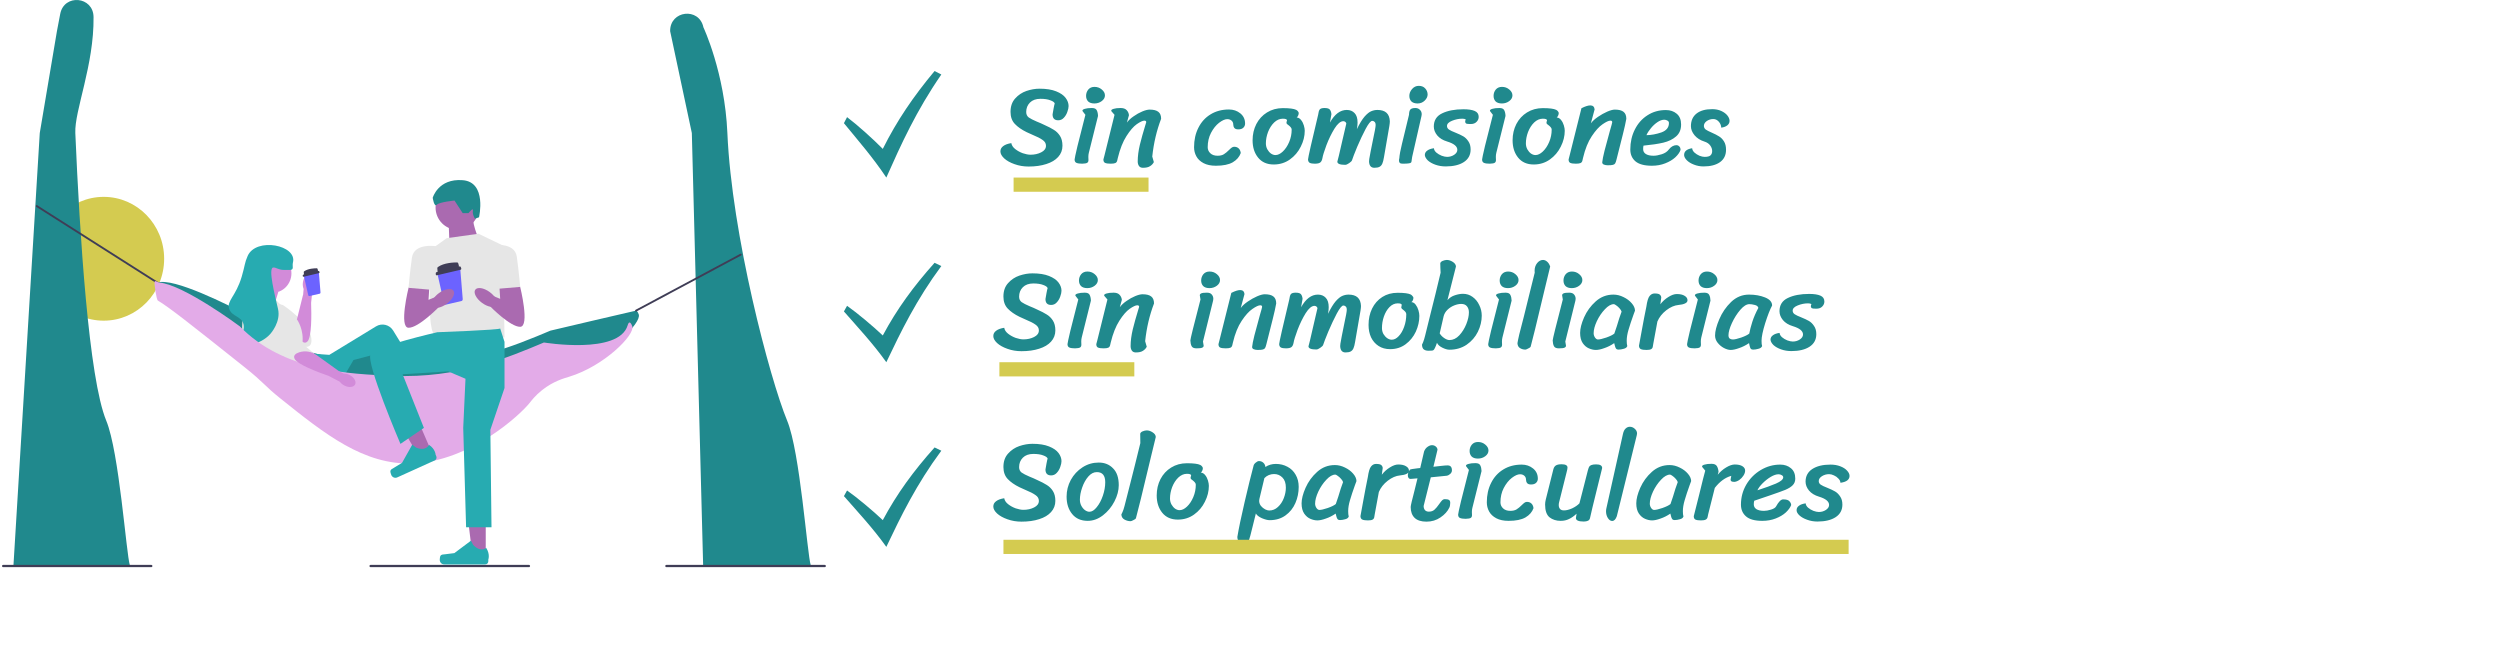 <svg width="352" height="91" viewBox="0 0 352 91" fill="none" xmlns="http://www.w3.org/2000/svg">
<path d="M147.506 64.568C147.453 64.397 147.245 64.248 146.882 64.12C146.53 63.981 146.066 63.912 145.49 63.912C144.861 63.912 144.37 64.088 144.018 64.44C143.666 64.792 143.49 65.235 143.49 65.768C143.49 66.099 143.607 66.355 143.842 66.536C144.087 66.707 144.461 66.899 144.962 67.112L145.538 67.352L146.018 67.576C146.594 67.832 147.047 68.067 147.378 68.28C147.719 68.483 148.007 68.765 148.242 69.128C148.477 69.491 148.594 69.955 148.594 70.52C148.594 71.128 148.391 71.656 147.986 72.104C147.591 72.541 147.037 72.872 146.322 73.096C145.607 73.331 144.775 73.448 143.826 73.448C143.122 73.448 142.461 73.336 141.842 73.112C141.234 72.899 140.749 72.627 140.386 72.296C140.034 71.965 139.858 71.64 139.858 71.32C139.858 71.011 139.991 70.76 140.258 70.568C140.525 70.365 140.903 70.227 141.394 70.152C141.447 70.461 141.629 70.739 141.938 70.984C142.247 71.229 142.605 71.427 143.01 71.576C143.426 71.715 143.789 71.784 144.098 71.784C144.663 71.784 145.165 71.672 145.602 71.448C146.05 71.224 146.274 70.915 146.274 70.52C146.274 70.189 146.114 69.917 145.794 69.704C145.485 69.48 145.015 69.24 144.386 68.984L143.538 68.6C142.845 68.259 142.295 67.875 141.89 67.448C141.485 67.021 141.282 66.456 141.282 65.752C141.282 64.973 141.501 64.344 141.938 63.864C142.375 63.373 142.903 63.021 143.522 62.808C144.151 62.595 144.765 62.488 145.362 62.488C146.311 62.488 147.09 62.611 147.698 62.856C148.317 63.101 148.765 63.411 149.042 63.784C149.319 64.157 149.458 64.541 149.458 64.936C149.458 65.16 149.399 65.432 149.282 65.752C149.175 66.072 149.01 66.349 148.786 66.584C148.573 66.819 148.311 66.936 148.002 66.936C147.469 66.936 147.202 66.659 147.202 66.104C147.223 65.933 147.271 65.656 147.346 65.272C147.421 64.877 147.474 64.643 147.506 64.568ZM153.153 73.336C152.214 73.336 151.483 73.016 150.961 72.376C150.438 71.736 150.177 70.92 150.177 69.928C150.177 69.096 150.374 68.312 150.769 67.576C151.174 66.84 151.723 66.248 152.417 65.8C153.11 65.352 153.873 65.128 154.705 65.128C155.526 65.128 156.198 65.4 156.721 65.944C157.254 66.477 157.521 67.267 157.521 68.312C157.521 69.048 157.318 69.811 156.913 70.6C156.507 71.389 155.963 72.045 155.281 72.568C154.609 73.08 153.899 73.336 153.153 73.336ZM153.393 72.056C153.734 72.056 154.075 71.843 154.417 71.416C154.769 70.989 155.057 70.451 155.281 69.8C155.505 69.149 155.617 68.515 155.617 67.896C155.617 66.947 155.222 66.472 154.433 66.472C153.995 66.472 153.595 66.68 153.233 67.096C152.87 67.512 152.582 68.029 152.369 68.648C152.155 69.256 152.049 69.827 152.049 70.36C152.049 70.669 152.118 70.957 152.257 71.224C152.395 71.48 152.566 71.683 152.769 71.832C152.982 71.981 153.19 72.056 153.393 72.056ZM162.062 64.296C160.856 69.363 160.147 72.259 159.934 72.984C159.912 73.048 159.8 73.128 159.598 73.224C159.406 73.331 159.272 73.384 159.198 73.384C158.899 73.384 158.611 73.309 158.334 73.16C158.056 73.011 157.907 72.771 157.886 72.44C157.896 72.419 157.95 72.307 158.046 72.104C158.142 71.901 158.238 71.613 158.334 71.24C158.579 70.323 158.856 69.235 159.166 67.976C159.486 66.717 159.699 65.875 159.806 65.448L160.558 62.392C160.547 62.307 160.542 61.864 160.542 61.064C160.574 60.925 160.691 60.813 160.894 60.728C161.107 60.643 161.299 60.6 161.47 60.6C161.736 60.6 162.008 60.691 162.286 60.872C162.574 61.053 162.723 61.272 162.734 61.528L162.062 64.296ZM165.84 73.16C164.902 73.16 164.171 72.84 163.648 72.2C163.126 71.56 162.864 70.744 162.864 69.752C162.864 68.92 163.04 68.157 163.392 67.464C163.755 66.771 164.256 66.227 164.896 65.832C165.547 65.427 166.288 65.224 167.12 65.224C168.048 65.224 168.672 65.304 168.992 65.464C169.088 65.507 169.174 65.576 169.248 65.672C169.323 65.757 169.36 65.843 169.36 65.928C169.36 66.035 169.334 66.147 169.28 66.264C169.238 66.381 169.168 66.472 169.072 66.536C169.318 66.557 169.526 66.68 169.696 66.904C169.867 67.117 169.995 67.368 170.08 67.656C170.166 67.944 170.208 68.195 170.208 68.408C170.208 69.165 170.022 69.912 169.648 70.648C169.286 71.384 168.774 71.987 168.112 72.456C167.451 72.925 166.694 73.16 165.84 73.16ZM166.08 71.832C166.422 71.832 166.768 71.667 167.12 71.336C167.483 70.995 167.782 70.547 168.016 69.992C168.251 69.437 168.368 68.856 168.368 68.248C168.368 68.131 168.326 68.024 168.24 67.928C168.166 67.832 168.059 67.731 167.92 67.624C167.846 67.571 167.776 67.517 167.712 67.464C167.659 67.4 167.632 67.341 167.632 67.288C167.632 67.245 167.643 67.187 167.664 67.112C167.696 67.037 167.712 66.984 167.712 66.952C167.712 66.792 167.515 66.712 167.12 66.712C166.683 66.712 166.278 66.888 165.904 67.24C165.542 67.592 165.254 68.04 165.04 68.584C164.838 69.128 164.736 69.661 164.736 70.184C164.736 70.493 164.806 70.776 164.944 71.032C165.083 71.277 165.254 71.475 165.456 71.624C165.67 71.763 165.878 71.832 166.08 71.832ZM176.825 72.296C176.815 72.36 176.671 72.941 176.393 74.04C176.127 75.149 175.94 75.848 175.833 76.136C175.791 76.253 175.663 76.339 175.449 76.392C175.236 76.456 175.081 76.488 174.985 76.488C174.505 76.488 174.249 76.195 174.217 75.608C174.42 74.392 174.761 72.755 175.241 70.696C175.721 68.627 176.137 66.936 176.489 65.624C176.511 65.464 176.607 65.309 176.777 65.16C176.959 65 177.119 64.92 177.257 64.92C177.503 64.92 177.705 64.995 177.865 65.144C178.036 65.283 178.137 65.485 178.169 65.752C178.596 65.464 179.087 65.32 179.641 65.32C180.239 65.32 180.783 65.453 181.273 65.72C181.764 65.976 182.148 66.349 182.425 66.84C182.713 67.331 182.857 67.901 182.857 68.552C182.857 69.352 182.703 70.109 182.393 70.824C182.084 71.539 181.62 72.12 181.001 72.568C180.383 73.016 179.636 73.24 178.761 73.24C178.484 73.24 178.127 73.149 177.689 72.968C177.252 72.776 176.964 72.552 176.825 72.296ZM177.321 70.264C177.3 70.392 177.289 70.483 177.289 70.536C177.3 70.803 177.385 71.037 177.545 71.24C177.716 71.443 177.913 71.603 178.137 71.72C178.361 71.827 178.548 71.88 178.697 71.88C179.167 71.88 179.577 71.715 179.929 71.384C180.292 71.053 180.569 70.637 180.761 70.136C180.953 69.635 181.049 69.144 181.049 68.664C181.049 68.035 180.889 67.56 180.569 67.24C180.249 66.909 179.855 66.744 179.385 66.744C179.14 66.744 178.895 66.792 178.649 66.888C178.415 66.984 178.207 67.128 178.025 67.32L177.321 70.264ZM189.903 72.728C189.839 72.92 189.668 73.048 189.391 73.112C189.124 73.187 188.889 73.224 188.687 73.224C188.505 73.224 188.383 73.176 188.319 73.08C188.255 72.995 188.201 72.867 188.159 72.696C188.116 72.515 188.084 72.387 188.063 72.312C187.615 72.621 187.151 72.856 186.671 73.016C186.201 73.187 185.807 73.272 185.487 73.272C185.167 73.272 184.836 73.197 184.495 73.048C184.164 72.909 183.876 72.664 183.631 72.312C183.385 71.949 183.263 71.469 183.263 70.872C183.263 70.264 183.449 69.533 183.823 68.68C184.207 67.816 184.751 67.069 185.455 66.44C186.169 65.8 187.001 65.48 187.951 65.48C188.431 65.48 188.905 65.597 189.375 65.832C189.844 66.056 190.228 66.344 190.527 66.696C190.825 67.037 190.98 67.384 190.991 67.736L190.783 68.296C190.484 69.128 190.249 69.837 190.079 70.424C189.908 71 189.823 71.517 189.823 71.976C189.823 72.285 189.849 72.536 189.903 72.728ZM188.079 70.968C188.175 70.701 188.292 70.355 188.431 69.928C188.665 69.117 188.889 68.435 189.103 67.88C189.06 67.731 188.964 67.576 188.815 67.416C188.665 67.245 188.511 67.107 188.351 67C188.191 66.883 188.079 66.824 188.015 66.824C187.62 66.824 187.199 67.064 186.751 67.544C186.303 68.013 185.924 68.573 185.615 69.224C185.316 69.875 185.167 70.44 185.167 70.92C185.167 71.133 185.231 71.336 185.359 71.528C185.487 71.709 185.625 71.8 185.775 71.8C186.02 71.8 186.409 71.709 186.943 71.528C187.487 71.336 187.865 71.149 188.079 70.968ZM193.566 72.392C193.555 72.467 193.534 72.595 193.502 72.776C193.481 72.957 193.401 73.085 193.262 73.16C193.134 73.235 192.915 73.272 192.606 73.272C192.254 73.272 191.993 73.235 191.822 73.16C191.651 73.085 191.561 72.925 191.55 72.68C191.635 72.253 191.774 71.496 191.966 70.408C192.03 70.045 192.131 69.501 192.27 68.776C192.409 68.04 192.515 67.507 192.59 67.176C192.697 66.419 192.846 65.923 193.038 65.688C193.23 65.443 193.465 65.32 193.742 65.32C194.115 65.32 194.361 65.373 194.478 65.48C194.606 65.587 194.675 65.725 194.686 65.896L194.558 66.84C194.878 66.424 195.257 66.083 195.694 65.816C196.131 65.539 196.526 65.4 196.878 65.4C197.347 65.4 197.715 65.485 197.982 65.656C198.249 65.816 198.382 66.024 198.382 66.28C198.382 66.472 198.265 66.621 198.03 66.728C197.806 66.835 197.507 66.904 197.134 66.936C196.547 66.989 195.966 67.24 195.39 67.688C194.814 68.136 194.398 68.664 194.142 69.272L193.566 72.392ZM200.448 71.24C200.448 71.485 200.512 71.683 200.64 71.832C200.768 71.971 200.95 72.04 201.184 72.04C201.504 72.04 201.766 71.949 201.968 71.768C202.182 71.576 202.406 71.309 202.64 70.968C202.811 70.723 202.95 70.547 203.056 70.44C203.163 70.333 203.286 70.28 203.424 70.28C203.702 70.28 203.899 70.317 204.016 70.392C204.134 70.456 204.192 70.595 204.192 70.808C204.192 70.904 204.182 71.021 204.16 71.16C204.139 71.288 204.112 71.384 204.08 71.448C203.824 71.992 203.403 72.461 202.816 72.856C202.24 73.251 201.584 73.448 200.848 73.448C200.112 73.448 199.558 73.272 199.184 72.92C198.811 72.557 198.624 72.045 198.624 71.384C198.624 71.288 198.672 71.037 198.768 70.632C198.864 70.227 198.987 69.741 199.136 69.176L199.584 67.352L198.608 67.432C198.48 67.432 198.384 67.384 198.32 67.288C198.256 67.192 198.224 67.075 198.224 66.936C198.224 66.669 198.32 66.403 198.512 66.136C198.534 66.104 198.64 66.072 198.832 66.04C199.024 66.008 199.259 65.976 199.536 65.944L199.968 65.896L200.512 63.56C200.619 63.283 200.779 63.069 200.992 62.92C201.216 62.76 201.424 62.68 201.616 62.68C201.83 62.68 202.011 62.744 202.16 62.872C202.31 63 202.39 63.149 202.4 63.32L201.824 65.72C202.24 65.667 202.624 65.624 202.976 65.592C203.339 65.549 203.622 65.528 203.824 65.528C204.23 65.528 204.432 65.763 204.432 66.232C204.432 66.413 204.352 66.579 204.192 66.728C204.043 66.867 203.878 66.952 203.696 66.984L201.456 67.208L200.448 71.24ZM206.921 63.496C206.921 63.165 207.022 62.872 207.225 62.616C207.438 62.36 207.731 62.232 208.105 62.232C208.499 62.232 208.841 62.355 209.129 62.6C209.427 62.845 209.577 63.123 209.577 63.432C209.577 63.741 209.427 64.008 209.129 64.232C208.83 64.456 208.483 64.568 208.089 64.568C207.705 64.568 207.411 64.472 207.209 64.28C207.017 64.077 206.921 63.816 206.921 63.496ZM208.601 66.328C208.035 68.632 207.603 70.365 207.305 71.528C207.262 71.699 207.241 71.885 207.241 72.088L207.257 72.536C207.257 72.717 207.198 72.845 207.081 72.92C206.974 72.995 206.739 73.037 206.377 73.048C206.025 73.048 205.758 73.011 205.577 72.936C205.395 72.861 205.305 72.701 205.305 72.456C205.305 72.339 205.438 71.715 205.705 70.584C205.982 69.453 206.355 67.981 206.825 66.168L206.457 65.688C206.425 65.656 206.409 65.619 206.409 65.576C206.409 65.469 206.526 65.384 206.761 65.32C206.995 65.245 207.321 65.208 207.737 65.208C208.099 65.208 208.329 65.315 208.425 65.528C208.531 65.731 208.59 65.997 208.601 66.328ZM215.919 71.544C215.727 72.088 215.348 72.525 214.783 72.856C214.217 73.176 213.428 73.336 212.415 73.336C211.711 73.336 211.129 73.213 210.671 72.968C210.212 72.723 209.876 72.403 209.663 72.008C209.449 71.613 209.343 71.187 209.343 70.728C209.343 69.704 209.545 68.792 209.951 67.992C210.356 67.181 210.927 66.552 211.663 66.104C212.409 65.645 213.273 65.416 214.255 65.416C214.873 65.416 215.407 65.597 215.855 65.96C216.303 66.323 216.527 66.803 216.527 67.4C216.527 67.635 216.441 67.832 216.271 67.992C216.111 68.141 215.876 68.216 215.567 68.216C215.311 68.216 215.129 68.152 215.023 68.024C214.916 67.885 214.863 67.725 214.863 67.544C214.863 67.309 214.783 67.123 214.623 66.984C214.463 66.845 214.26 66.776 214.015 66.776C213.695 66.776 213.311 66.947 212.863 67.288C212.425 67.629 212.047 68.104 211.727 68.712C211.417 69.309 211.263 69.981 211.263 70.728C211.263 71.059 211.385 71.341 211.631 71.576C211.876 71.811 212.217 71.928 212.655 71.928C213.017 71.928 213.311 71.859 213.535 71.72C213.759 71.581 213.999 71.384 214.255 71.128C214.415 70.968 214.548 70.851 214.655 70.776C214.761 70.701 214.873 70.664 214.991 70.664C215.247 70.664 215.455 70.739 215.615 70.888C215.775 71.027 215.876 71.245 215.919 71.544ZM223.871 72.952C223.828 73.133 223.732 73.256 223.583 73.32C223.434 73.395 223.236 73.432 222.991 73.432C222.255 73.432 221.887 73.267 221.887 72.936L221.983 72.328C221.62 72.669 221.263 72.92 220.911 73.08C220.57 73.251 220.18 73.336 219.743 73.336C219.124 73.336 218.602 73.171 218.175 72.84C217.759 72.499 217.551 71.896 217.551 71.032C217.551 70.819 217.583 70.584 217.647 70.328L218.719 66.056C218.783 65.821 218.895 65.651 219.055 65.544C219.226 65.427 219.498 65.368 219.871 65.368C220.426 65.368 220.703 65.523 220.703 65.832C220.703 65.96 220.666 66.163 220.591 66.44L219.519 70.728C219.487 70.856 219.471 70.984 219.471 71.112C219.471 71.336 219.53 71.517 219.647 71.656C219.764 71.795 219.951 71.864 220.207 71.864C220.548 71.864 220.932 71.768 221.359 71.576C221.786 71.373 222.127 71.139 222.383 70.872L222.799 69.256C223.236 67.528 223.492 66.525 223.567 66.248C223.631 66.013 223.69 65.843 223.743 65.736C223.807 65.619 223.914 65.533 224.063 65.48C224.212 65.416 224.436 65.384 224.735 65.384C225.3 65.384 225.583 65.555 225.583 65.896C225.583 65.949 225.567 66.019 225.535 66.104C225.514 66.179 225.498 66.243 225.487 66.296L224.847 68.888C224.335 70.947 224.01 72.301 223.871 72.952ZM228.513 61.096C228.588 60.755 228.71 60.504 228.881 60.344C229.062 60.173 229.26 60.088 229.473 60.088C229.729 60.088 229.958 60.179 230.161 60.36C230.374 60.541 230.486 60.755 230.497 61C230.497 61.064 230.486 61.149 230.465 61.256L227.649 72.68C227.489 73.128 227.27 73.352 226.993 73.352C226.769 73.352 226.566 73.213 226.385 72.936C226.214 72.659 226.129 72.344 226.129 71.992C226.129 71.853 226.145 71.715 226.177 71.576L228.513 61.096ZM237.028 72.728C236.964 72.92 236.793 73.048 236.516 73.112C236.249 73.187 236.014 73.224 235.812 73.224C235.63 73.224 235.508 73.176 235.444 73.08C235.38 72.995 235.326 72.867 235.284 72.696C235.241 72.515 235.209 72.387 235.188 72.312C234.74 72.621 234.276 72.856 233.796 73.016C233.326 73.187 232.932 73.272 232.612 73.272C232.292 73.272 231.961 73.197 231.62 73.048C231.289 72.909 231.001 72.664 230.756 72.312C230.51 71.949 230.388 71.469 230.388 70.872C230.388 70.264 230.574 69.533 230.948 68.68C231.332 67.816 231.876 67.069 232.58 66.44C233.294 65.8 234.126 65.48 235.076 65.48C235.556 65.48 236.03 65.597 236.5 65.832C236.969 66.056 237.353 66.344 237.652 66.696C237.95 67.037 238.105 67.384 238.116 67.736L237.908 68.296C237.609 69.128 237.374 69.837 237.204 70.424C237.033 71 236.948 71.517 236.948 71.976C236.948 72.285 236.974 72.536 237.028 72.728ZM235.204 70.968C235.3 70.701 235.417 70.355 235.556 69.928C235.79 69.117 236.014 68.435 236.228 67.88C236.185 67.731 236.089 67.576 235.94 67.416C235.79 67.245 235.636 67.107 235.476 67C235.316 66.883 235.204 66.824 235.14 66.824C234.745 66.824 234.324 67.064 233.876 67.544C233.428 68.013 233.049 68.573 232.74 69.224C232.441 69.875 232.292 70.44 232.292 70.92C232.292 71.133 232.356 71.336 232.484 71.528C232.612 71.709 232.75 71.8 232.9 71.8C233.145 71.8 233.534 71.709 234.068 71.528C234.612 71.336 234.99 71.149 235.204 70.968ZM240.515 72.392C240.504 72.456 240.478 72.584 240.435 72.776C240.403 72.957 240.312 73.085 240.163 73.16C240.024 73.235 239.8 73.272 239.491 73.272C239.139 73.272 238.883 73.235 238.723 73.16C238.563 73.085 238.483 72.925 238.483 72.68L239.251 69.624C239.678 67.864 239.96 66.744 240.099 66.264L239.699 65.784C239.667 65.752 239.651 65.715 239.651 65.672C239.651 65.565 239.768 65.48 240.003 65.416C240.238 65.341 240.563 65.304 240.979 65.304C241.352 65.304 241.603 65.411 241.731 65.624C241.859 65.827 241.939 66.093 241.971 66.424L241.859 66.84C242.2 66.424 242.595 66.083 243.043 65.816C243.502 65.539 243.907 65.4 244.259 65.4C244.718 65.4 245.075 65.48 245.331 65.64C245.587 65.8 245.715 66.008 245.715 66.264C245.715 66.488 245.635 66.723 245.475 66.968C245.326 67.203 245.134 67.405 244.899 67.576C244.664 67.736 244.435 67.827 244.211 67.848C243.998 67.848 243.854 67.821 243.779 67.768C243.704 67.715 243.667 67.635 243.667 67.528L243.763 67C242.91 67.235 242.136 67.8 241.443 68.696L240.515 72.392ZM248.133 73.336C247.088 73.336 246.325 73.128 245.845 72.712C245.365 72.296 245.125 71.741 245.125 71.048C245.125 70.035 245.376 69.096 245.877 68.232C246.389 67.368 247.067 66.685 247.909 66.184C248.763 65.672 249.68 65.416 250.661 65.416C251.259 65.416 251.76 65.587 252.165 65.928C252.571 66.259 252.773 66.749 252.773 67.4C252.773 67.773 252.651 68.083 252.405 68.328C252.171 68.563 251.829 68.776 251.381 68.968C250.933 69.149 250.208 69.411 249.205 69.752C248.299 70.051 247.563 70.301 246.997 70.504C246.955 70.664 246.933 70.829 246.933 71C246.933 71.299 247.056 71.528 247.301 71.688C247.557 71.848 247.915 71.928 248.373 71.928C248.661 71.928 248.992 71.869 249.365 71.752C249.739 71.635 249.973 71.485 250.069 71.304C250.432 70.643 250.763 70.312 251.061 70.312C251.499 70.312 251.792 70.397 251.941 70.568C252.101 70.728 252.187 70.909 252.197 71.112C252.069 71.453 251.819 71.8 251.445 72.152C251.072 72.493 250.597 72.776 250.021 73C249.445 73.224 248.816 73.336 248.133 73.336ZM247.445 69.032C248.501 68.691 249.371 68.376 250.053 68.088C250.736 67.789 251.077 67.496 251.077 67.208C251.077 67.08 251.008 66.979 250.869 66.904C250.731 66.819 250.581 66.776 250.421 66.776C250.101 66.776 249.733 66.899 249.317 67.144C248.912 67.389 248.533 67.688 248.181 68.04C247.829 68.392 247.584 68.723 247.445 69.032ZM256.08 67.736C256.08 67.949 256.176 68.12 256.368 68.248C256.56 68.376 256.864 68.52 257.28 68.68C257.728 68.861 258.091 69.032 258.368 69.192C258.645 69.352 258.885 69.587 259.088 69.896C259.301 70.195 259.408 70.579 259.408 71.048C259.408 71.816 259.088 72.408 258.448 72.824C257.819 73.229 256.971 73.432 255.904 73.432C255.381 73.432 254.891 73.347 254.432 73.176C253.984 73.016 253.627 72.813 253.36 72.568C253.093 72.323 252.96 72.077 252.96 71.832C252.96 71.576 253.072 71.368 253.296 71.208C253.52 71.037 253.835 70.925 254.24 70.872C254.251 71.085 254.363 71.288 254.576 71.48C254.789 71.661 255.04 71.811 255.328 71.928C255.627 72.035 255.883 72.088 256.096 72.088C256.459 72.088 256.789 71.992 257.088 71.8C257.387 71.597 257.536 71.363 257.536 71.096C257.536 70.605 257.061 70.216 256.112 69.928C255.504 69.747 255.035 69.459 254.704 69.064C254.384 68.669 254.224 68.253 254.224 67.816C254.224 67.048 254.539 66.456 255.168 66.04C255.808 65.624 256.661 65.416 257.728 65.416C258.251 65.416 258.715 65.496 259.12 65.656C259.536 65.816 259.856 66.024 260.08 66.28C260.304 66.525 260.416 66.771 260.416 67.016C260.416 67.272 260.304 67.485 260.08 67.656C259.856 67.816 259.541 67.923 259.136 67.976C259.125 67.763 259.029 67.565 258.848 67.384C258.677 67.192 258.469 67.043 258.224 66.936C257.979 66.819 257.749 66.76 257.536 66.76C257.173 66.76 256.837 66.856 256.528 67.048C256.229 67.24 256.08 67.469 256.08 67.736Z" fill="#20898D"/>
<path d="M147.506 40.568C147.452 40.397 147.244 40.248 146.882 40.12C146.53 39.981 146.066 39.912 145.49 39.912C144.86 39.912 144.37 40.088 144.018 40.44C143.666 40.792 143.49 41.235 143.49 41.768C143.49 42.099 143.607 42.355 143.842 42.536C144.087 42.707 144.46 42.899 144.962 43.112L145.538 43.352L146.018 43.576C146.594 43.832 147.047 44.067 147.378 44.28C147.719 44.483 148.007 44.765 148.242 45.128C148.476 45.491 148.594 45.955 148.594 46.52C148.594 47.128 148.391 47.656 147.986 48.104C147.591 48.541 147.036 48.872 146.322 49.096C145.607 49.331 144.775 49.448 143.826 49.448C143.122 49.448 142.46 49.336 141.842 49.112C141.234 48.899 140.748 48.627 140.386 48.296C140.034 47.965 139.858 47.64 139.858 47.32C139.858 47.011 139.991 46.76 140.258 46.568C140.524 46.365 140.903 46.227 141.394 46.152C141.447 46.461 141.628 46.739 141.938 46.984C142.247 47.229 142.604 47.427 143.01 47.576C143.426 47.715 143.788 47.784 144.098 47.784C144.663 47.784 145.164 47.672 145.602 47.448C146.05 47.224 146.274 46.915 146.274 46.52C146.274 46.189 146.114 45.917 145.794 45.704C145.484 45.48 145.015 45.24 144.386 44.984L143.538 44.6C142.844 44.259 142.295 43.875 141.89 43.448C141.484 43.021 141.282 42.456 141.282 41.752C141.282 40.973 141.5 40.344 141.938 39.864C142.375 39.373 142.903 39.021 143.522 38.808C144.151 38.595 144.764 38.488 145.362 38.488C146.311 38.488 147.09 38.611 147.698 38.856C148.316 39.101 148.764 39.411 149.042 39.784C149.319 40.157 149.458 40.541 149.458 40.936C149.458 41.16 149.399 41.432 149.282 41.752C149.175 42.072 149.01 42.349 148.786 42.584C148.572 42.819 148.311 42.936 148.002 42.936C147.468 42.936 147.202 42.659 147.202 42.104C147.223 41.933 147.271 41.656 147.346 41.272C147.42 40.877 147.474 40.643 147.506 40.568ZM151.92 39.496C151.92 39.165 152.022 38.872 152.224 38.616C152.438 38.36 152.731 38.232 153.104 38.232C153.499 38.232 153.84 38.355 154.128 38.6C154.427 38.845 154.576 39.123 154.576 39.432C154.576 39.741 154.427 40.008 154.128 40.232C153.83 40.456 153.483 40.568 153.088 40.568C152.704 40.568 152.411 40.472 152.208 40.28C152.016 40.077 151.92 39.816 151.92 39.496ZM153.6 42.328C153.035 44.632 152.603 46.365 152.304 47.528C152.262 47.699 152.24 47.885 152.24 48.088L152.256 48.536C152.256 48.717 152.198 48.845 152.08 48.92C151.974 48.995 151.739 49.037 151.376 49.048C151.024 49.048 150.758 49.011 150.576 48.936C150.395 48.861 150.304 48.701 150.304 48.456C150.304 48.339 150.438 47.715 150.704 46.584C150.982 45.453 151.355 43.981 151.824 42.168L151.456 41.688C151.424 41.656 151.408 41.619 151.408 41.576C151.408 41.469 151.526 41.384 151.76 41.32C151.995 41.245 152.32 41.208 152.736 41.208C153.099 41.208 153.328 41.315 153.424 41.528C153.531 41.731 153.59 41.997 153.6 42.328ZM155.51 41.688C155.478 41.656 155.462 41.619 155.462 41.576C155.462 41.469 155.58 41.384 155.814 41.32C156.049 41.245 156.374 41.208 156.79 41.208C157.174 41.208 157.457 41.309 157.638 41.512C157.82 41.704 157.926 41.939 157.958 42.216L157.67 43.256C157.894 42.947 158.209 42.653 158.614 42.376C159.02 42.088 159.43 41.859 159.846 41.688C160.262 41.517 160.604 41.432 160.87 41.432C161.436 41.432 161.846 41.539 162.102 41.752C162.358 41.955 162.486 42.28 162.486 42.728C161.857 44.371 161.441 46.141 161.238 48.04L161.462 48.824C161.334 49.069 161.153 49.261 160.918 49.4C160.694 49.549 160.364 49.624 159.926 49.624C159.67 49.624 159.484 49.539 159.366 49.368C159.249 49.197 159.19 48.984 159.19 48.728C159.19 48.013 159.292 47.229 159.494 46.376C159.708 45.512 159.953 44.632 160.23 43.736C160.337 43.395 160.39 43.219 160.39 43.208C160.39 43.059 160.305 42.984 160.134 42.984C159.9 42.984 159.542 43.149 159.062 43.48C158.593 43.811 158.108 44.371 157.606 45.16C157.105 45.939 156.7 46.963 156.39 48.232C156.369 48.296 156.342 48.413 156.31 48.584C156.278 48.755 156.193 48.877 156.054 48.952C155.916 49.016 155.692 49.048 155.382 49.048C155.03 49.048 154.769 49.011 154.598 48.936C154.438 48.861 154.358 48.701 154.358 48.456C154.39 48.307 154.438 48.125 154.502 47.912C155.121 45.427 155.596 43.512 155.926 42.168L155.51 41.688ZM169.124 39.496C169.124 39.165 169.225 38.872 169.428 38.616C169.641 38.36 169.934 38.232 170.308 38.232C170.702 38.232 171.044 38.355 171.332 38.6C171.63 38.845 171.78 39.123 171.78 39.432C171.78 39.741 171.63 40.008 171.332 40.232C171.033 40.456 170.686 40.568 170.292 40.568C169.908 40.568 169.614 40.472 169.412 40.28C169.22 40.077 169.124 39.816 169.124 39.496ZM167.604 47.928C167.604 47.736 168.078 45.816 169.028 42.168L168.932 41.576C168.932 41.459 169.001 41.368 169.14 41.304C169.278 41.24 169.545 41.208 169.94 41.208C170.249 41.208 170.473 41.293 170.612 41.464C170.761 41.635 170.836 41.837 170.836 42.072C170.836 42.136 170.825 42.221 170.804 42.328L169.38 48.088L169.476 48.68C169.476 48.797 169.406 48.888 169.268 48.952C169.129 49.016 168.862 49.048 168.468 49.048C168.116 49.048 167.886 48.947 167.78 48.744C167.673 48.531 167.614 48.259 167.604 47.928ZM173.369 41.24C173.892 40.973 174.308 40.84 174.617 40.84C174.98 40.84 175.183 41.027 175.225 41.4L174.697 43.368C174.921 43.059 175.252 42.755 175.689 42.456C176.127 42.157 176.564 41.912 177.001 41.72C177.449 41.528 177.807 41.432 178.073 41.432C178.639 41.432 179.049 41.539 179.305 41.752C179.561 41.955 179.689 42.28 179.689 42.728C179.583 43.325 179.423 44.045 179.209 44.888C178.996 45.72 178.863 46.248 178.809 46.472C178.575 47.347 178.409 48.003 178.313 48.44C178.249 48.707 178.185 48.893 178.121 49C178.068 49.096 177.967 49.165 177.817 49.208C177.679 49.251 177.433 49.272 177.081 49.272C176.889 49.272 176.708 49.24 176.537 49.176C176.377 49.112 176.297 49.005 176.297 48.856C176.329 48.504 176.436 47.965 176.617 47.24C176.809 46.504 177.065 45.555 177.385 44.392C177.599 43.667 177.705 43.272 177.705 43.208C177.705 43.059 177.62 42.984 177.449 42.984C177.204 42.984 176.836 43.155 176.345 43.496C175.855 43.827 175.348 44.387 174.825 45.176C174.303 45.955 173.892 46.973 173.593 48.232C173.572 48.296 173.545 48.413 173.513 48.584C173.481 48.755 173.396 48.877 173.257 48.952C173.119 49.016 172.895 49.048 172.585 49.048C172.233 49.048 171.972 49.011 171.801 48.936C171.641 48.861 171.561 48.701 171.561 48.456L171.737 47.768C172.367 45.304 172.911 43.128 173.369 41.24ZM181.53 42.168C181.573 41.827 181.642 41.581 181.738 41.432C181.845 41.283 182.074 41.208 182.426 41.208C182.81 41.208 183.061 41.283 183.178 41.432C183.296 41.571 183.37 41.784 183.402 42.072L183.194 43.256C183.856 42.072 184.645 41.48 185.562 41.48C186.021 41.48 186.389 41.629 186.666 41.928C186.944 42.216 187.082 42.659 187.082 43.256C187.082 43.523 187.05 43.832 186.986 44.184C187.37 43.395 187.733 42.803 188.074 42.408C188.426 42.013 188.741 41.763 189.018 41.656C189.296 41.539 189.584 41.48 189.882 41.48C191.002 41.48 191.584 42.013 191.626 43.08C191.626 43.229 191.605 43.443 191.562 43.72C191.381 44.712 191.125 46.195 190.794 48.168C190.73 48.552 190.656 48.84 190.57 49.032C190.485 49.235 190.357 49.384 190.186 49.48C190.016 49.576 189.77 49.624 189.45 49.624C188.97 49.624 188.72 49.325 188.698 48.728C188.72 48.579 188.73 48.461 188.73 48.376C188.805 47.907 188.981 47 189.258 45.656C189.504 44.525 189.626 43.848 189.626 43.624C189.626 43.4 189.578 43.245 189.482 43.16C189.386 43.064 189.274 43.016 189.146 43.016C188.933 43.016 188.624 43.395 188.218 44.152C187.824 44.899 187.429 45.736 187.034 46.664C186.65 47.592 186.405 48.227 186.298 48.568C186.266 48.675 186.133 48.808 185.898 48.968C185.674 49.128 185.488 49.208 185.338 49.208C184.602 49.208 184.234 49.059 184.234 48.76C184.298 48.579 184.517 47.661 184.89 46.008L185.498 43.4C185.488 43.304 185.44 43.224 185.354 43.16C185.269 43.096 185.178 43.064 185.082 43.064C184.688 43.064 184.272 43.411 183.834 44.104C183.408 44.797 183.029 45.576 182.698 46.44C182.378 47.304 182.192 47.907 182.138 48.248C182.085 48.547 181.984 48.755 181.834 48.872C181.685 48.989 181.429 49.048 181.066 49.048C180.757 49.048 180.522 49.011 180.362 48.936C180.202 48.851 180.117 48.691 180.106 48.456C180.106 48.339 180.234 47.715 180.49 46.584C180.746 45.453 181.093 43.981 181.53 42.168ZM195.732 49.16C195.102 49.16 194.558 49.011 194.1 48.712C193.641 48.413 193.289 48.008 193.044 47.496C192.809 46.984 192.692 46.403 192.692 45.752C192.692 44.899 192.857 44.131 193.188 43.448C193.529 42.755 194.009 42.211 194.628 41.816C195.246 41.421 195.966 41.224 196.788 41.224C197.694 41.224 198.308 41.304 198.628 41.464C198.713 41.507 198.793 41.576 198.868 41.672C198.953 41.757 199.001 41.843 199.012 41.928C198.99 42.216 198.894 42.419 198.724 42.536C198.969 42.557 199.172 42.68 199.332 42.904C199.502 43.128 199.63 43.389 199.716 43.688C199.801 43.976 199.844 44.237 199.844 44.472C199.844 45.229 199.678 45.971 199.348 46.696C199.017 47.411 198.537 48.003 197.908 48.472C197.289 48.931 196.564 49.16 195.732 49.16ZM195.956 47.832C196.297 47.832 196.622 47.667 196.932 47.336C197.252 47.005 197.508 46.568 197.7 46.024C197.902 45.469 198.004 44.877 198.004 44.248C198.004 44.131 197.966 44.024 197.892 43.928C197.817 43.832 197.71 43.731 197.572 43.624C197.55 43.613 197.497 43.571 197.412 43.496C197.337 43.421 197.3 43.352 197.3 43.288C197.3 43.245 197.31 43.187 197.332 43.112C197.353 43.027 197.364 42.968 197.364 42.936C197.364 42.787 197.177 42.712 196.804 42.712C196.366 42.712 195.977 42.888 195.636 43.24C195.305 43.581 195.044 44.024 194.852 44.568C194.67 45.101 194.58 45.64 194.58 46.184C194.58 46.493 194.649 46.776 194.788 47.032C194.937 47.277 195.118 47.475 195.332 47.624C195.545 47.763 195.753 47.832 195.956 47.832ZM202.326 48.264C202.262 48.413 202.214 48.547 202.182 48.664C202.086 48.909 202 49.085 201.926 49.192C201.851 49.309 201.734 49.368 201.574 49.368L201.126 49.384C200.859 49.384 200.646 49.325 200.486 49.208C200.326 49.101 200.235 48.877 200.214 48.536C200.224 48.525 200.278 48.408 200.374 48.184C200.47 47.949 200.566 47.635 200.662 47.24C200.79 46.717 200.918 46.2 201.046 45.688C201.174 45.176 201.296 44.68 201.414 44.2C201.574 43.571 201.808 42.632 202.118 41.384C202.427 40.125 202.667 39.128 202.838 38.392C202.827 38.232 202.816 38.013 202.806 37.736C202.795 37.448 202.79 37.224 202.79 37.064C202.822 36.925 202.939 36.813 203.142 36.728C203.355 36.643 203.547 36.6 203.718 36.6C203.984 36.6 204.262 36.691 204.55 36.872C204.838 37.053 204.987 37.272 204.998 37.528L203.798 42.264C204.086 41.933 204.432 41.704 204.838 41.576C205.254 41.437 205.638 41.368 205.99 41.368C206.491 41.368 206.939 41.512 207.334 41.8C207.739 42.088 208.054 42.472 208.278 42.952C208.512 43.421 208.63 43.917 208.63 44.44C208.63 45.208 208.448 45.965 208.086 46.712C207.723 47.448 207.195 48.056 206.502 48.536C205.808 49.005 204.998 49.24 204.07 49.24C203.803 49.24 203.472 49.144 203.078 48.952C202.694 48.76 202.443 48.531 202.326 48.264ZM202.71 46.936C202.848 47.181 203.056 47.4 203.334 47.592C203.611 47.784 203.862 47.88 204.086 47.88C204.587 47.88 205.046 47.661 205.462 47.224C205.878 46.776 206.208 46.248 206.454 45.64C206.699 45.021 206.822 44.467 206.822 43.976C206.822 43.635 206.731 43.352 206.55 43.128C206.368 42.904 206.102 42.792 205.75 42.792C205.44 42.792 205.11 42.861 204.758 43C204.406 43.139 204.091 43.341 203.814 43.608C203.547 43.864 203.366 44.163 203.27 44.504L202.71 46.936ZM211.155 39.496C211.155 39.165 211.256 38.872 211.459 38.616C211.672 38.36 211.966 38.232 212.339 38.232C212.734 38.232 213.075 38.355 213.363 38.6C213.662 38.845 213.811 39.123 213.811 39.432C213.811 39.741 213.662 40.008 213.363 40.232C213.064 40.456 212.718 40.568 212.323 40.568C211.939 40.568 211.646 40.472 211.443 40.28C211.251 40.077 211.155 39.816 211.155 39.496ZM212.835 42.328C212.27 44.632 211.838 46.365 211.539 47.528C211.496 47.699 211.475 47.885 211.475 48.088L211.491 48.536C211.491 48.717 211.432 48.845 211.315 48.92C211.208 48.995 210.974 49.037 210.611 49.048C210.259 49.048 209.992 49.011 209.811 48.936C209.63 48.861 209.539 48.701 209.539 48.456C209.539 48.339 209.672 47.715 209.939 46.584C210.216 45.453 210.59 43.981 211.059 42.168L210.691 41.688C210.659 41.656 210.643 41.619 210.643 41.576C210.643 41.469 210.76 41.384 210.995 41.32C211.23 41.245 211.555 41.208 211.971 41.208C212.334 41.208 212.563 41.315 212.659 41.528C212.766 41.731 212.824 41.997 212.835 42.328ZM217.449 40.904C216.339 45.576 215.694 48.216 215.513 48.824C215.491 48.888 215.379 48.968 215.177 49.064C214.985 49.171 214.851 49.224 214.777 49.224C214.499 49.224 214.249 49.155 214.025 49.016C213.801 48.888 213.678 48.659 213.657 48.328C213.667 48.275 213.694 48.125 213.737 47.88C213.779 47.635 213.838 47.368 213.913 47.08C214.318 45.555 214.787 43.688 215.321 41.48L216.089 38.392C216.078 38.328 216.073 38.237 216.073 38.12C216.073 37.704 216.19 37.347 216.425 37.048C216.67 36.749 216.947 36.6 217.257 36.6C217.459 36.6 217.651 36.68 217.833 36.84C218.014 36.989 218.158 37.219 218.265 37.528L217.449 40.904ZM220.139 39.496C220.139 39.165 220.241 38.872 220.443 38.616C220.657 38.36 220.95 38.232 221.323 38.232C221.718 38.232 222.059 38.355 222.347 38.6C222.646 38.845 222.795 39.123 222.795 39.432C222.795 39.741 222.646 40.008 222.347 40.232C222.049 40.456 221.702 40.568 221.307 40.568C220.923 40.568 220.63 40.472 220.427 40.28C220.235 40.077 220.139 39.816 220.139 39.496ZM218.619 47.928C218.619 47.736 219.094 45.816 220.043 42.168L219.947 41.576C219.947 41.459 220.017 41.368 220.155 41.304C220.294 41.24 220.561 41.208 220.955 41.208C221.265 41.208 221.489 41.293 221.627 41.464C221.777 41.635 221.851 41.837 221.851 42.072C221.851 42.136 221.841 42.221 221.819 42.328L220.395 48.088L220.491 48.68C220.491 48.797 220.422 48.888 220.283 48.952C220.145 49.016 219.878 49.048 219.483 49.048C219.131 49.048 218.902 48.947 218.795 48.744C218.689 48.531 218.63 48.259 218.619 47.928ZM229.121 48.728C229.057 48.92 228.886 49.048 228.609 49.112C228.342 49.187 228.108 49.224 227.905 49.224C227.724 49.224 227.601 49.176 227.537 49.08C227.473 48.995 227.42 48.867 227.377 48.696C227.334 48.515 227.302 48.387 227.281 48.312C226.833 48.621 226.369 48.856 225.889 49.016C225.42 49.187 225.025 49.272 224.705 49.272C224.385 49.272 224.054 49.197 223.713 49.048C223.382 48.909 223.094 48.664 222.849 48.312C222.604 47.949 222.481 47.469 222.481 46.872C222.481 46.264 222.668 45.533 223.041 44.68C223.425 43.816 223.969 43.069 224.673 42.44C225.388 41.8 226.22 41.48 227.169 41.48C227.649 41.48 228.124 41.597 228.593 41.832C229.062 42.056 229.446 42.344 229.745 42.696C230.044 43.037 230.198 43.384 230.209 43.736L230.001 44.296C229.702 45.128 229.468 45.837 229.297 46.424C229.126 47 229.041 47.517 229.041 47.976C229.041 48.285 229.068 48.536 229.121 48.728ZM227.297 46.968C227.393 46.701 227.51 46.355 227.649 45.928C227.884 45.117 228.108 44.435 228.321 43.88C228.278 43.731 228.182 43.576 228.033 43.416C227.884 43.245 227.729 43.107 227.569 43C227.409 42.883 227.297 42.824 227.233 42.824C226.838 42.824 226.417 43.064 225.969 43.544C225.521 44.013 225.142 44.573 224.833 45.224C224.534 45.875 224.385 46.44 224.385 46.92C224.385 47.133 224.449 47.336 224.577 47.528C224.705 47.709 224.844 47.8 224.993 47.8C225.238 47.8 225.628 47.709 226.161 47.528C226.705 47.336 227.084 47.149 227.297 46.968ZM232.784 48.392C232.774 48.467 232.752 48.595 232.72 48.776C232.699 48.957 232.619 49.085 232.48 49.16C232.352 49.235 232.134 49.272 231.824 49.272C231.472 49.272 231.211 49.235 231.04 49.16C230.87 49.085 230.779 48.925 230.768 48.68C230.854 48.253 230.992 47.496 231.184 46.408C231.248 46.045 231.35 45.501 231.488 44.776C231.627 44.04 231.734 43.507 231.808 43.176C231.915 42.419 232.064 41.923 232.256 41.688C232.448 41.443 232.683 41.32 232.96 41.32C233.334 41.32 233.579 41.373 233.696 41.48C233.824 41.587 233.894 41.725 233.904 41.896L233.776 42.84C234.096 42.424 234.475 42.083 234.912 41.816C235.35 41.539 235.744 41.4 236.096 41.4C236.566 41.4 236.934 41.485 237.2 41.656C237.467 41.816 237.6 42.024 237.6 42.28C237.6 42.472 237.483 42.621 237.248 42.728C237.024 42.835 236.726 42.904 236.352 42.936C235.766 42.989 235.184 43.24 234.608 43.688C234.032 44.136 233.616 44.664 233.36 45.272L232.784 48.392ZM239.155 39.496C239.155 39.165 239.256 38.872 239.459 38.616C239.672 38.36 239.966 38.232 240.339 38.232C240.734 38.232 241.075 38.355 241.363 38.6C241.662 38.845 241.811 39.123 241.811 39.432C241.811 39.741 241.662 40.008 241.363 40.232C241.064 40.456 240.718 40.568 240.323 40.568C239.939 40.568 239.646 40.472 239.443 40.28C239.251 40.077 239.155 39.816 239.155 39.496ZM240.835 42.328C240.27 44.632 239.838 46.365 239.539 47.528C239.496 47.699 239.475 47.885 239.475 48.088L239.491 48.536C239.491 48.717 239.432 48.845 239.315 48.92C239.208 48.995 238.974 49.037 238.611 49.048C238.259 49.048 237.992 49.011 237.811 48.936C237.63 48.861 237.539 48.701 237.539 48.456C237.539 48.339 237.672 47.715 237.939 46.584C238.216 45.453 238.59 43.981 239.059 42.168L238.691 41.688C238.659 41.656 238.643 41.619 238.643 41.576C238.643 41.469 238.76 41.384 238.995 41.32C239.23 41.245 239.555 41.208 239.971 41.208C240.334 41.208 240.563 41.315 240.659 41.528C240.766 41.731 240.824 41.997 240.835 42.328ZM248.105 48.728C248.03 48.92 247.854 49.048 247.577 49.112C247.31 49.187 247.075 49.224 246.873 49.224C246.681 49.224 246.553 49.176 246.489 49.08C246.435 48.995 246.387 48.861 246.345 48.68C246.302 48.499 246.275 48.376 246.265 48.312C245.806 48.621 245.337 48.856 244.857 49.016C244.387 49.187 243.993 49.272 243.673 49.272C243.395 49.272 243.081 49.181 242.729 49C242.387 48.819 242.094 48.573 241.849 48.264C241.603 47.955 241.481 47.613 241.481 47.24C241.481 46.643 241.678 45.88 242.073 44.952C242.467 44.024 243.022 43.213 243.737 42.52C244.462 41.827 245.305 41.48 246.265 41.48C247.107 41.48 247.859 41.613 248.521 41.88C249.182 42.147 249.513 42.525 249.513 43.016C249.214 43.571 248.889 44.403 248.537 45.512C248.195 46.621 248.025 47.443 248.025 47.976C248.025 48.328 248.051 48.579 248.105 48.728ZM246.297 46.968C246.382 46.499 246.526 45.944 246.729 45.304C246.942 44.653 247.225 44.003 247.577 43.352C247.523 43.139 247.353 43 247.065 42.936C246.787 42.861 246.537 42.824 246.313 42.824C245.918 42.824 245.491 43.091 245.033 43.624C244.574 44.157 244.179 44.781 243.849 45.496C243.529 46.2 243.369 46.771 243.369 47.208C243.369 47.421 243.427 47.576 243.545 47.672C243.662 47.757 243.811 47.8 243.993 47.8C244.238 47.8 244.627 47.709 245.161 47.528C245.705 47.336 246.083 47.149 246.297 46.968ZM255.048 42.808C254.92 42.744 254.76 42.712 254.568 42.712C254.088 42.712 253.608 42.808 253.128 43C252.648 43.192 252.408 43.437 252.408 43.736C252.408 43.949 252.504 44.12 252.696 44.248C252.888 44.376 253.192 44.52 253.608 44.68C254.056 44.861 254.419 45.032 254.696 45.192C254.973 45.352 255.213 45.587 255.416 45.896C255.629 46.195 255.736 46.579 255.736 47.048C255.736 47.816 255.416 48.408 254.776 48.824C254.147 49.229 253.299 49.432 252.232 49.432C251.709 49.432 251.224 49.352 250.776 49.192C250.328 49.032 249.971 48.829 249.704 48.584C249.448 48.328 249.309 48.077 249.288 47.832C249.288 47.576 249.4 47.368 249.624 47.208C249.848 47.037 250.163 46.925 250.568 46.872C250.579 47.085 250.691 47.288 250.904 47.48C251.117 47.661 251.368 47.811 251.656 47.928C251.955 48.035 252.211 48.088 252.424 48.088C252.787 48.088 253.117 47.992 253.416 47.8C253.715 47.597 253.864 47.363 253.864 47.096C253.864 46.605 253.389 46.216 252.44 45.928C251.832 45.747 251.363 45.459 251.032 45.064C250.712 44.669 250.552 44.253 250.552 43.816C250.552 42.952 250.941 42.333 251.72 41.96C252.509 41.576 253.512 41.384 254.728 41.384C255.411 41.384 255.939 41.464 256.312 41.624C256.685 41.784 256.872 42.061 256.872 42.456C256.872 42.723 256.771 42.957 256.568 43.16C256.376 43.363 256.099 43.464 255.736 43.464C255.416 43.464 255.208 43.443 255.112 43.4C255.027 43.347 254.979 43.261 254.968 43.144C254.968 43.037 254.995 42.925 255.048 42.808Z" fill="#20898D"/>
<path d="M148.506 14.568C148.452 14.397 148.244 14.248 147.882 14.12C147.53 13.981 147.066 13.912 146.49 13.912C145.86 13.912 145.37 14.088 145.018 14.44C144.666 14.792 144.49 15.235 144.49 15.768C144.49 16.099 144.607 16.355 144.842 16.536C145.087 16.707 145.46 16.899 145.962 17.112L146.538 17.352L147.018 17.576C147.594 17.832 148.047 18.067 148.378 18.28C148.719 18.483 149.007 18.765 149.242 19.128C149.476 19.491 149.594 19.955 149.594 20.52C149.594 21.128 149.391 21.656 148.986 22.104C148.591 22.541 148.036 22.872 147.322 23.096C146.607 23.331 145.775 23.448 144.826 23.448C144.122 23.448 143.46 23.336 142.842 23.112C142.234 22.899 141.748 22.627 141.386 22.296C141.034 21.965 140.858 21.64 140.858 21.32C140.858 21.011 140.991 20.76 141.258 20.568C141.524 20.365 141.903 20.227 142.394 20.152C142.447 20.461 142.628 20.739 142.938 20.984C143.247 21.229 143.604 21.427 144.01 21.576C144.426 21.715 144.788 21.784 145.098 21.784C145.663 21.784 146.164 21.672 146.602 21.448C147.05 21.224 147.274 20.915 147.274 20.52C147.274 20.189 147.114 19.917 146.794 19.704C146.484 19.48 146.015 19.24 145.386 18.984L144.538 18.6C143.844 18.259 143.295 17.875 142.89 17.448C142.484 17.021 142.282 16.456 142.282 15.752C142.282 14.973 142.5 14.344 142.938 13.864C143.375 13.373 143.903 13.021 144.522 12.808C145.151 12.595 145.764 12.488 146.362 12.488C147.311 12.488 148.09 12.611 148.698 12.856C149.316 13.101 149.764 13.411 150.042 13.784C150.319 14.157 150.458 14.541 150.458 14.936C150.458 15.16 150.399 15.432 150.282 15.752C150.175 16.072 150.01 16.349 149.786 16.584C149.572 16.819 149.311 16.936 149.002 16.936C148.468 16.936 148.202 16.659 148.202 16.104C148.223 15.933 148.271 15.656 148.346 15.272C148.42 14.877 148.474 14.643 148.506 14.568ZM152.92 13.496C152.92 13.165 153.022 12.872 153.224 12.616C153.438 12.36 153.731 12.232 154.104 12.232C154.499 12.232 154.84 12.355 155.128 12.6C155.427 12.845 155.576 13.123 155.576 13.432C155.576 13.741 155.427 14.008 155.128 14.232C154.83 14.456 154.483 14.568 154.088 14.568C153.704 14.568 153.411 14.472 153.208 14.28C153.016 14.077 152.92 13.816 152.92 13.496ZM154.6 16.328C154.035 18.632 153.603 20.365 153.304 21.528C153.262 21.699 153.24 21.885 153.24 22.088L153.256 22.536C153.256 22.717 153.198 22.845 153.08 22.92C152.974 22.995 152.739 23.037 152.376 23.048C152.024 23.048 151.758 23.011 151.576 22.936C151.395 22.861 151.304 22.701 151.304 22.456C151.304 22.339 151.438 21.715 151.704 20.584C151.982 19.453 152.355 17.981 152.824 16.168L152.456 15.688C152.424 15.656 152.408 15.619 152.408 15.576C152.408 15.469 152.526 15.384 152.76 15.32C152.995 15.245 153.32 15.208 153.736 15.208C154.099 15.208 154.328 15.315 154.424 15.528C154.531 15.731 154.59 15.997 154.6 16.328ZM156.51 15.688C156.478 15.656 156.462 15.619 156.462 15.576C156.462 15.469 156.58 15.384 156.814 15.32C157.049 15.245 157.374 15.208 157.79 15.208C158.174 15.208 158.457 15.309 158.638 15.512C158.82 15.704 158.926 15.939 158.958 16.216L158.67 17.256C158.894 16.947 159.209 16.653 159.614 16.376C160.02 16.088 160.43 15.859 160.846 15.688C161.262 15.517 161.604 15.432 161.87 15.432C162.436 15.432 162.846 15.539 163.102 15.752C163.358 15.955 163.486 16.28 163.486 16.728C162.857 18.371 162.441 20.141 162.238 22.04L162.462 22.824C162.334 23.069 162.153 23.261 161.918 23.4C161.694 23.549 161.364 23.624 160.926 23.624C160.67 23.624 160.484 23.539 160.366 23.368C160.249 23.197 160.19 22.984 160.19 22.728C160.19 22.013 160.292 21.229 160.494 20.376C160.708 19.512 160.953 18.632 161.23 17.736C161.337 17.395 161.39 17.219 161.39 17.208C161.39 17.059 161.305 16.984 161.134 16.984C160.9 16.984 160.542 17.149 160.062 17.48C159.593 17.811 159.108 18.371 158.606 19.16C158.105 19.939 157.7 20.963 157.39 22.232C157.369 22.296 157.342 22.413 157.31 22.584C157.278 22.755 157.193 22.877 157.054 22.952C156.916 23.016 156.692 23.048 156.382 23.048C156.03 23.048 155.769 23.011 155.598 22.936C155.438 22.861 155.358 22.701 155.358 22.456C155.39 22.307 155.438 22.125 155.502 21.912C156.121 19.427 156.596 17.512 156.926 16.168L156.51 15.688ZM174.7 21.544C174.508 22.088 174.129 22.525 173.564 22.856C172.998 23.176 172.209 23.336 171.196 23.336C170.492 23.336 169.91 23.213 169.452 22.968C168.993 22.723 168.657 22.403 168.444 22.008C168.23 21.613 168.124 21.187 168.124 20.728C168.124 19.704 168.326 18.792 168.732 17.992C169.137 17.181 169.708 16.552 170.444 16.104C171.19 15.645 172.054 15.416 173.036 15.416C173.654 15.416 174.188 15.597 174.636 15.96C175.084 16.323 175.308 16.803 175.308 17.4C175.308 17.635 175.222 17.832 175.052 17.992C174.892 18.141 174.657 18.216 174.348 18.216C174.092 18.216 173.91 18.152 173.804 18.024C173.697 17.885 173.644 17.725 173.644 17.544C173.644 17.309 173.564 17.123 173.404 16.984C173.244 16.845 173.041 16.776 172.796 16.776C172.476 16.776 172.092 16.947 171.644 17.288C171.206 17.629 170.828 18.104 170.508 18.712C170.198 19.309 170.044 19.981 170.044 20.728C170.044 21.059 170.166 21.341 170.412 21.576C170.657 21.811 170.998 21.928 171.436 21.928C171.798 21.928 172.092 21.859 172.316 21.72C172.54 21.581 172.78 21.384 173.036 21.128C173.196 20.968 173.329 20.851 173.436 20.776C173.542 20.701 173.654 20.664 173.772 20.664C174.028 20.664 174.236 20.739 174.396 20.888C174.556 21.027 174.657 21.245 174.7 21.544ZM179.34 23.16C178.401 23.16 177.671 22.84 177.148 22.2C176.625 21.56 176.364 20.744 176.364 19.752C176.364 18.92 176.54 18.157 176.892 17.464C177.255 16.771 177.756 16.227 178.396 15.832C179.047 15.427 179.788 15.224 180.62 15.224C181.548 15.224 182.172 15.304 182.492 15.464C182.588 15.507 182.673 15.576 182.748 15.672C182.823 15.757 182.86 15.843 182.86 15.928C182.86 16.035 182.833 16.147 182.78 16.264C182.737 16.381 182.668 16.472 182.572 16.536C182.817 16.557 183.025 16.68 183.196 16.904C183.367 17.117 183.495 17.368 183.58 17.656C183.665 17.944 183.708 18.195 183.708 18.408C183.708 19.165 183.521 19.912 183.148 20.648C182.785 21.384 182.273 21.987 181.612 22.456C180.951 22.925 180.193 23.16 179.34 23.16ZM179.58 21.832C179.921 21.832 180.268 21.667 180.62 21.336C180.983 20.995 181.281 20.547 181.516 19.992C181.751 19.437 181.868 18.856 181.868 18.248C181.868 18.131 181.825 18.024 181.74 17.928C181.665 17.832 181.559 17.731 181.42 17.624C181.345 17.571 181.276 17.517 181.212 17.464C181.159 17.4 181.132 17.341 181.132 17.288C181.132 17.245 181.143 17.187 181.164 17.112C181.196 17.037 181.212 16.984 181.212 16.952C181.212 16.792 181.015 16.712 180.62 16.712C180.183 16.712 179.777 16.888 179.404 17.24C179.041 17.592 178.753 18.04 178.54 18.584C178.337 19.128 178.236 19.661 178.236 20.184C178.236 20.493 178.305 20.776 178.444 21.032C178.583 21.277 178.753 21.475 178.956 21.624C179.169 21.763 179.377 21.832 179.58 21.832ZM185.593 16.168C185.636 15.827 185.705 15.581 185.801 15.432C185.908 15.283 186.137 15.208 186.489 15.208C186.873 15.208 187.124 15.283 187.241 15.432C187.358 15.571 187.433 15.784 187.465 16.072L187.257 17.256C187.918 16.072 188.708 15.48 189.625 15.48C190.084 15.48 190.452 15.629 190.729 15.928C191.006 16.216 191.145 16.659 191.145 17.256C191.145 17.523 191.113 17.832 191.049 18.184C191.433 17.395 191.796 16.803 192.137 16.408C192.489 16.013 192.804 15.763 193.081 15.656C193.358 15.539 193.646 15.48 193.945 15.48C195.065 15.48 195.646 16.013 195.689 17.08C195.689 17.229 195.668 17.443 195.625 17.72C195.444 18.712 195.188 20.195 194.857 22.168C194.793 22.552 194.718 22.84 194.633 23.032C194.548 23.235 194.42 23.384 194.249 23.48C194.078 23.576 193.833 23.624 193.513 23.624C193.033 23.624 192.782 23.325 192.761 22.728C192.782 22.579 192.793 22.461 192.793 22.376C192.868 21.907 193.044 21 193.321 19.656C193.566 18.525 193.689 17.848 193.689 17.624C193.689 17.4 193.641 17.245 193.545 17.16C193.449 17.064 193.337 17.016 193.209 17.016C192.996 17.016 192.686 17.395 192.281 18.152C191.886 18.899 191.492 19.736 191.097 20.664C190.713 21.592 190.468 22.227 190.361 22.568C190.329 22.675 190.196 22.808 189.961 22.968C189.737 23.128 189.55 23.208 189.401 23.208C188.665 23.208 188.297 23.059 188.297 22.76C188.361 22.579 188.58 21.661 188.953 20.008L189.561 17.4C189.55 17.304 189.502 17.224 189.417 17.16C189.332 17.096 189.241 17.064 189.145 17.064C188.75 17.064 188.334 17.411 187.897 18.104C187.47 18.797 187.092 19.576 186.761 20.44C186.441 21.304 186.254 21.907 186.201 22.248C186.148 22.547 186.046 22.755 185.897 22.872C185.748 22.989 185.492 23.048 185.129 23.048C184.82 23.048 184.585 23.011 184.425 22.936C184.265 22.851 184.18 22.691 184.169 22.456C184.169 22.339 184.297 21.715 184.553 20.584C184.809 19.453 185.156 17.981 185.593 16.168ZM198.434 13.496C198.434 13.155 198.562 12.835 198.818 12.536C199.074 12.237 199.389 12.088 199.762 12.088C200.146 12.088 200.445 12.205 200.658 12.44C200.882 12.675 201 12.957 201.01 13.288C201.01 13.608 200.872 13.901 200.594 14.168C200.317 14.435 199.986 14.568 199.602 14.568C199.218 14.568 198.925 14.472 198.722 14.28C198.53 14.077 198.434 13.816 198.434 13.496ZM197.058 21.928C197.058 21.661 197.501 19.741 198.386 16.168C198.397 15.784 198.466 15.528 198.594 15.4C198.733 15.272 198.962 15.208 199.282 15.208C199.549 15.208 199.762 15.293 199.922 15.464C200.093 15.624 200.178 15.832 200.178 16.088C200.178 16.141 200.168 16.221 200.146 16.328L198.834 22.088L198.77 22.52C198.76 22.691 198.733 22.808 198.69 22.872C198.648 22.936 198.541 22.979 198.37 23C198.21 23.032 197.922 23.048 197.506 23.048C197.304 23.048 197.165 23.011 197.09 22.936C197.016 22.861 196.978 22.755 196.978 22.616C196.978 22.488 196.994 22.371 197.026 22.264C197.048 22.093 197.058 21.981 197.058 21.928ZM206.376 16.808C206.248 16.744 206.088 16.712 205.896 16.712C205.416 16.712 204.936 16.808 204.456 17C203.976 17.192 203.736 17.437 203.736 17.736C203.736 17.949 203.832 18.12 204.024 18.248C204.216 18.376 204.52 18.52 204.936 18.68C205.384 18.861 205.747 19.032 206.024 19.192C206.301 19.352 206.541 19.587 206.744 19.896C206.957 20.195 207.064 20.579 207.064 21.048C207.064 21.816 206.744 22.408 206.104 22.824C205.475 23.229 204.627 23.432 203.56 23.432C203.037 23.432 202.552 23.352 202.104 23.192C201.656 23.032 201.299 22.829 201.032 22.584C200.776 22.328 200.637 22.077 200.616 21.832C200.616 21.576 200.728 21.368 200.952 21.208C201.176 21.037 201.491 20.925 201.896 20.872C201.907 21.085 202.019 21.288 202.232 21.48C202.445 21.661 202.696 21.811 202.984 21.928C203.283 22.035 203.539 22.088 203.752 22.088C204.115 22.088 204.445 21.992 204.744 21.8C205.043 21.597 205.192 21.363 205.192 21.096C205.192 20.605 204.717 20.216 203.768 19.928C203.16 19.747 202.691 19.459 202.36 19.064C202.04 18.669 201.88 18.253 201.88 17.816C201.88 16.952 202.269 16.333 203.048 15.96C203.837 15.576 204.84 15.384 206.056 15.384C206.739 15.384 207.267 15.464 207.64 15.624C208.013 15.784 208.2 16.061 208.2 16.456C208.2 16.723 208.099 16.957 207.896 17.16C207.704 17.363 207.427 17.464 207.064 17.464C206.744 17.464 206.536 17.443 206.44 17.4C206.355 17.347 206.307 17.261 206.296 17.144C206.296 17.037 206.323 16.925 206.376 16.808ZM210.295 13.496C210.295 13.165 210.397 12.872 210.599 12.616C210.813 12.36 211.106 12.232 211.479 12.232C211.874 12.232 212.215 12.355 212.503 12.6C212.802 12.845 212.951 13.123 212.951 13.432C212.951 13.741 212.802 14.008 212.503 14.232C212.205 14.456 211.858 14.568 211.463 14.568C211.079 14.568 210.786 14.472 210.583 14.28C210.391 14.077 210.295 13.816 210.295 13.496ZM211.975 16.328C211.41 18.632 210.978 20.365 210.679 21.528C210.637 21.699 210.615 21.885 210.615 22.088L210.631 22.536C210.631 22.717 210.573 22.845 210.455 22.92C210.349 22.995 210.114 23.037 209.751 23.048C209.399 23.048 209.133 23.011 208.951 22.936C208.77 22.861 208.679 22.701 208.679 22.456C208.679 22.339 208.813 21.715 209.079 20.584C209.357 19.453 209.73 17.981 210.199 16.168L209.831 15.688C209.799 15.656 209.783 15.619 209.783 15.576C209.783 15.469 209.901 15.384 210.135 15.32C210.37 15.245 210.695 15.208 211.111 15.208C211.474 15.208 211.703 15.315 211.799 15.528C211.906 15.731 211.965 15.997 211.975 16.328ZM215.949 23.16C215.011 23.16 214.28 22.84 213.757 22.2C213.235 21.56 212.973 20.744 212.973 19.752C212.973 18.92 213.149 18.157 213.501 17.464C213.864 16.771 214.365 16.227 215.005 15.832C215.656 15.427 216.397 15.224 217.229 15.224C218.157 15.224 218.781 15.304 219.101 15.464C219.197 15.507 219.283 15.576 219.357 15.672C219.432 15.757 219.469 15.843 219.469 15.928C219.469 16.035 219.443 16.147 219.389 16.264C219.347 16.381 219.277 16.472 219.181 16.536C219.427 16.557 219.635 16.68 219.805 16.904C219.976 17.117 220.104 17.368 220.189 17.656C220.275 17.944 220.317 18.195 220.317 18.408C220.317 19.165 220.131 19.912 219.757 20.648C219.395 21.384 218.883 21.987 218.221 22.456C217.56 22.925 216.803 23.16 215.949 23.16ZM216.189 21.832C216.531 21.832 216.877 21.667 217.229 21.336C217.592 20.995 217.891 20.547 218.125 19.992C218.36 19.437 218.477 18.856 218.477 18.248C218.477 18.131 218.435 18.024 218.349 17.928C218.275 17.832 218.168 17.731 218.029 17.624C217.955 17.571 217.885 17.517 217.821 17.464C217.768 17.4 217.741 17.341 217.741 17.288C217.741 17.245 217.752 17.187 217.773 17.112C217.805 17.037 217.821 16.984 217.821 16.952C217.821 16.792 217.624 16.712 217.229 16.712C216.792 16.712 216.387 16.888 216.013 17.24C215.651 17.592 215.363 18.04 215.149 18.584C214.947 19.128 214.845 19.661 214.845 20.184C214.845 20.493 214.915 20.776 215.053 21.032C215.192 21.277 215.363 21.475 215.565 21.624C215.779 21.763 215.987 21.832 216.189 21.832ZM222.666 15.24C223.189 14.973 223.605 14.84 223.914 14.84C224.277 14.84 224.48 15.027 224.522 15.4L223.994 17.368C224.218 17.059 224.549 16.755 224.986 16.456C225.424 16.157 225.861 15.912 226.298 15.72C226.746 15.528 227.104 15.432 227.37 15.432C227.936 15.432 228.346 15.539 228.602 15.752C228.858 15.955 228.986 16.28 228.986 16.728C228.88 17.325 228.72 18.045 228.506 18.888C228.293 19.72 228.16 20.248 228.106 20.472C227.872 21.347 227.706 22.003 227.61 22.44C227.546 22.707 227.482 22.893 227.418 23C227.365 23.096 227.264 23.165 227.114 23.208C226.976 23.251 226.73 23.272 226.378 23.272C226.186 23.272 226.005 23.24 225.834 23.176C225.674 23.112 225.594 23.005 225.594 22.856C225.626 22.504 225.733 21.965 225.914 21.24C226.106 20.504 226.362 19.555 226.682 18.392C226.896 17.667 227.002 17.272 227.002 17.208C227.002 17.059 226.917 16.984 226.746 16.984C226.501 16.984 226.133 17.155 225.642 17.496C225.152 17.827 224.645 18.387 224.122 19.176C223.6 19.955 223.189 20.973 222.89 22.232C222.869 22.296 222.842 22.413 222.81 22.584C222.778 22.755 222.693 22.877 222.554 22.952C222.416 23.016 222.192 23.048 221.882 23.048C221.53 23.048 221.269 23.011 221.098 22.936C220.938 22.861 220.858 22.701 220.858 22.456L221.034 21.768C221.664 19.304 222.208 17.128 222.666 15.24ZM232.587 23.336C231.531 23.336 230.758 23.128 230.267 22.712C229.787 22.296 229.547 21.741 229.547 21.048C229.547 20.013 229.761 19.075 230.187 18.232C230.614 17.379 231.206 16.712 231.963 16.232C232.721 15.741 233.585 15.496 234.555 15.496C235.163 15.496 235.67 15.667 236.075 16.008C236.491 16.349 236.699 16.856 236.699 17.528C236.699 18.243 236.465 18.803 235.995 19.208C235.537 19.613 234.934 19.907 234.187 20.088C233.451 20.259 232.523 20.397 231.403 20.504C231.371 20.643 231.355 20.808 231.355 21C231.355 21.299 231.483 21.528 231.739 21.688C231.995 21.848 232.353 21.928 232.811 21.928C233.142 21.928 233.526 21.859 233.963 21.72C234.411 21.581 234.753 21.352 234.987 21.032C235.126 20.851 235.286 20.707 235.467 20.6C235.659 20.493 235.846 20.44 236.027 20.44C236.198 20.44 236.337 20.499 236.443 20.616C236.561 20.723 236.619 20.888 236.619 21.112C236.502 21.453 236.257 21.8 235.883 22.152C235.51 22.493 235.035 22.776 234.459 23C233.894 23.224 233.27 23.336 232.587 23.336ZM231.819 19.032C232.502 19.021 233.201 18.893 233.915 18.648C234.63 18.392 234.987 17.949 234.987 17.32C234.987 17.171 234.918 17.059 234.779 16.984C234.641 16.899 234.491 16.856 234.331 16.856C234.022 16.856 233.697 16.973 233.355 17.208C233.025 17.432 232.721 17.715 232.443 18.056C232.166 18.387 231.958 18.712 231.819 19.032ZM239.906 17.736C239.917 17.949 240.007 18.12 240.178 18.248C240.349 18.365 240.631 18.509 241.026 18.68C241.442 18.861 241.783 19.037 242.05 19.208C242.317 19.368 242.546 19.603 242.738 19.912C242.93 20.221 243.026 20.611 243.026 21.08C243.026 21.848 242.738 22.435 242.162 22.84C241.597 23.235 240.829 23.432 239.858 23.432C239.378 23.432 238.925 23.347 238.498 23.176C238.082 23.016 237.751 22.813 237.506 22.568C237.261 22.323 237.133 22.077 237.122 21.832C237.122 21.565 237.218 21.352 237.41 21.192C237.613 21.032 237.895 20.925 238.258 20.872C238.269 21.085 238.375 21.288 238.578 21.48C238.781 21.661 239.015 21.811 239.282 21.928C239.559 22.035 239.799 22.088 240.002 22.088C240.407 22.088 240.685 22.019 240.834 21.88C240.994 21.731 241.074 21.528 241.074 21.272C241.074 20.995 240.983 20.733 240.802 20.488C240.621 20.232 240.343 20.045 239.97 19.928C239.394 19.747 238.935 19.453 238.594 19.048C238.253 18.632 238.082 18.205 238.082 17.768C238.082 17 238.343 16.408 238.866 15.992C239.389 15.576 240.125 15.368 241.074 15.368C241.554 15.368 241.981 15.453 242.354 15.624C242.727 15.795 243.015 16.008 243.218 16.264C243.421 16.52 243.522 16.771 243.522 17.016C243.522 17.272 243.415 17.485 243.202 17.656C242.999 17.816 242.717 17.923 242.354 17.976C242.333 17.635 242.21 17.347 241.986 17.112C241.773 16.877 241.522 16.76 241.234 16.76C240.893 16.76 240.583 16.856 240.306 17.048C240.039 17.24 239.906 17.469 239.906 17.736Z" fill="#20898D"/>
<path d="M118.823 17.341C120.881 19.861 122.877 22.13 124.795 25C126.881 20.305 129.016 15.594 132.538 10.492L131.589 10C128.615 13.57 126.304 16.949 124.296 20.965C122.9 19.541 120.644 17.527 119.266 16.492L118.823 17.341Z" fill="#20898D"/>
<path d="M118.823 43.851C120.881 46.204 122.877 48.322 124.795 51C126.881 46.618 129.016 42.221 132.538 37.459L131.589 37C128.615 40.332 126.304 43.486 124.296 47.234C122.9 45.905 120.644 44.025 119.266 43.059L118.823 43.851Z" fill="#20898D"/>
<path d="M118.823 69.851C120.881 72.204 122.877 74.322 124.795 77C126.881 72.618 129.016 68.221 132.538 63.459L131.589 63C128.615 66.332 126.304 69.486 124.296 73.234C122.9 71.905 120.644 70.025 119.266 69.059L118.823 69.851Z" fill="#20898D"/>
<line x1="142.714" y1="26" x2="161.714" y2="26" stroke="#D4CB50" stroke-width="2"/>
<line x1="140.714" y1="52" x2="159.714" y2="52" stroke="#D4CB50" stroke-width="2"/>
<path d="M14.599 45.15C19.3 45.15 23.112 41.248 23.112 36.434C23.112 31.62 19.3 27.718 14.599 27.718C9.897 27.718 6.086 31.62 6.086 36.434C6.086 41.248 9.897 45.15 14.599 45.15Z" fill="#D4CB50"/>
<path d="M18.288 79.608H1.895L5.599 18.731L8.017 4.383L8.478 1.962C9.023 -0.904 13.14 -0.521 13.172 2.399C13.248 9.188 10.47 15.577 10.605 18.731C11.217 33.01 12.495 53.258 14.959 59.226C16.788 63.66 17.767 77.94 18.288 79.608Z" fill="#20898D"/>
<path d="M114.158 79.608H99.002L97.41 18.731L94.356 4.386C94.321 1.459 98.442 0.985 99.042 3.847C99.042 3.847 102.05 10.231 102.415 18.731C103.027 33.01 108.365 53.258 110.829 59.226C112.659 63.661 113.637 77.94 114.158 79.608Z" fill="#20898D"/>
<path d="M23.275 39.716C26.704 39.998 34.669 44.275 34.669 44.275C40.86 50.62 50.105 50.997 56.28 51.248C65.46 51.621 72.41 48.696 77.497 46.555C77.497 46.555 89.388 43.751 89.546 43.739C89.736 43.724 89.915 44.203 89.939 44.275C90.332 45.463 86.017 49.863 81.033 51.382C80.354 51.589 78.814 52.001 77.235 53.259C76.255 54.04 75.679 54.814 75.532 55.002C74.195 56.726 67.089 63.29 59.03 63.584C52.138 63.836 46.629 59.426 40.432 54.466C37.975 52.499 38.269 52.353 35.193 49.907C28.218 44.358 24.73 41.584 23.144 40.655C22.924 40.526 22.155 40.086 22.227 39.85C22.294 39.635 23.029 39.696 23.275 39.716Z" fill="#20898D"/>
<path d="M22.227 39.984C22.204 39.984 22.18 39.977 22.158 39.964L5.105 29.127C5.044 29.087 5.025 29.005 5.063 28.942C5.101 28.879 5.182 28.86 5.244 28.899L22.297 39.736C22.358 39.775 22.377 39.858 22.339 39.921C22.314 39.962 22.271 39.984 22.227 39.984Z" fill="#3F3D56"/>
<path d="M89.546 43.873C89.499 43.873 89.453 43.846 89.43 43.801C89.397 43.735 89.421 43.654 89.486 43.62L104.238 35.731C104.303 35.697 104.382 35.722 104.415 35.788C104.448 35.854 104.424 35.935 104.36 35.969L89.607 43.858C89.587 43.868 89.567 43.873 89.546 43.873Z" fill="#3F3D56"/>
<path d="M0.286 79.696C0.286 79.785 0.356 79.856 0.442 79.856H21.304C21.391 79.856 21.46 79.785 21.46 79.696C21.46 79.608 21.391 79.537 21.304 79.537H0.442C0.356 79.537 0.286 79.608 0.286 79.696Z" fill="#3F3D56"/>
<path d="M93.668 79.696C93.668 79.785 93.737 79.856 93.824 79.856H116.127C116.213 79.856 116.283 79.785 116.283 79.696C116.283 79.608 116.213 79.537 116.127 79.537H93.824C93.737 79.537 93.668 79.608 93.668 79.696Z" fill="#3F3D56"/>
<path d="M52.02 79.696C52.02 79.785 52.089 79.856 52.175 79.856H74.478C74.565 79.856 74.634 79.785 74.634 79.696C74.634 79.608 74.565 79.537 74.478 79.537H52.175C52.089 79.537 52.02 79.608 52.02 79.696Z" fill="#3F3D56"/>
<path d="M36.778 42.18C36.778 42.18 35.942 43.525 36.629 44.317C37.317 45.109 41.474 48.264 41.474 48.264C41.474 48.264 44.093 49.909 43.837 47.644C43.581 45.38 39.847 42.957 39.847 42.957L36.778 42.18Z" fill="#E6E6E6"/>
<path d="M43.574 38.621C43.127 38.577 42.709 39.124 42.641 39.844C42.61 40.131 42.647 40.422 42.748 40.691L42.681 41.508L42.668 41.509L41.736 45.259C41.52 46.13 41.697 47.065 42.245 47.767C42.571 48.186 42.955 48.441 43.305 48.064C43.885 47.438 43.866 44.38 43.805 42.632L43.997 40.815C44.147 40.57 44.237 40.291 44.261 40.004C44.329 39.284 44.021 38.665 43.574 38.621Z" fill="#D28BD9"/>
<path d="M44.905 38.459L44.9 38.402C44.897 38.357 44.877 38.317 44.846 38.289C44.816 38.262 44.776 38.252 44.739 38.259L42.896 38.673C42.858 38.681 42.826 38.707 42.805 38.745C42.786 38.784 42.779 38.83 42.789 38.874L42.806 38.949L42.929 39.489L43.402 41.572C43.419 41.647 43.479 41.697 43.543 41.691C43.549 41.691 43.554 41.691 43.56 41.689L45.017 41.351C45.031 41.348 45.045 41.342 45.057 41.333C45.104 41.303 45.132 41.242 45.127 41.177L44.905 38.459Z" fill="#6C63FF"/>
<path d="M44.87 38.145C44.843 38.145 44.808 38.147 44.766 38.149C44.774 38.123 44.776 38.093 44.768 38.064L44.712 37.862C44.697 37.809 44.656 37.774 44.61 37.773C44.331 37.772 43.378 37.797 42.821 38.204C42.786 38.23 42.767 38.277 42.771 38.325L42.789 38.547C42.792 38.574 42.801 38.599 42.815 38.618C42.768 38.641 42.72 38.665 42.674 38.69C42.644 38.706 42.626 38.741 42.626 38.779L42.627 38.875C42.628 38.935 42.675 38.98 42.725 38.969L44.926 38.455C44.976 38.443 45.005 38.381 44.987 38.325L44.948 38.206C44.935 38.168 44.904 38.144 44.87 38.145Z" fill="#3F3D56"/>
<path d="M39.175 41.137L38.609 43.018L36.207 42.44L36.066 39.401L39.175 41.137Z" fill="#D28BD9"/>
<path d="M35.783 42.006L38.892 42.295L40.138 43.541L41.86 45.044C41.86 45.044 42.849 46.491 42.566 48.372L44.262 49.819L40.023 54.268L34.653 49.674C34.653 49.674 32.816 44.031 35.783 42.006Z" fill="#E6E6E6"/>
<path d="M43.132 49.963L44.366 49.819L46.369 49.963L52.949 45.951C53.776 45.447 54.846 45.71 55.359 46.545L60.655 55.172L58.959 56.329L53.73 50.831L47.21 56.329C47.21 56.329 40.588 59.876 40.023 54.269L43.132 49.963Z" fill="#27ABB1"/>
<path d="M47.23 55.027L57.829 54.014L67.862 56.619L68.428 54.449L54.72 49.385L49.774 50.687L47.23 55.027Z" fill="#20898D"/>
<path d="M35.344 43.182C35.344 43.182 34.371 44.427 34.972 45.29C35.572 46.153 39.374 49.748 39.374 49.748C39.374 49.748 41.806 51.67 41.788 49.391C41.771 47.112 38.313 44.291 38.313 44.291L35.344 43.182Z" fill="#E6E6E6"/>
<path d="M38.351 41.228C39.833 41.228 41.034 39.998 41.034 38.481C41.034 36.964 39.833 35.734 38.351 35.734C36.869 35.734 35.668 36.964 35.668 38.481C35.668 39.998 36.869 41.228 38.351 41.228Z" fill="#D28BD9"/>
<path d="M40.824 38.009C40.136 38.007 40.097 38.012 39.986 38.009C39.132 37.986 38.909 37.642 38.477 37.666C37.704 37.708 38.724 41.671 39.147 43.503C39.563 45.3 38.158 46.91 38.057 47.023C36.632 48.61 34.127 48.901 33.697 48.225C33.349 47.677 34.582 46.845 34.284 45.649C33.993 44.48 32.648 44.605 32.272 43.503C31.878 42.35 33.201 41.768 34.033 38.953C34.51 37.337 34.426 37.036 34.871 36.035C36.062 33.359 41.899 34.498 41.243 36.979C41.117 37.459 41.454 38.011 40.824 38.009Z" fill="#27ABB1"/>
<path d="M22.424 39.783C25.852 40.065 33.758 45.944 33.758 45.944C39.948 52.289 49.193 52.665 55.368 52.917C64.549 53.29 71.499 50.365 76.585 48.223C76.585 48.223 87.124 49.978 88.372 45.81C88.384 45.77 88.476 45.42 88.634 45.407C88.824 45.393 89.003 45.871 89.027 45.944C89.42 47.132 85.105 51.532 80.121 53.051C79.442 53.258 77.902 53.67 76.323 54.928C75.343 55.709 74.767 56.482 74.621 56.671C73.283 58.394 66.177 64.959 58.118 65.253C51.226 65.505 45.717 61.095 39.52 56.135C37.063 54.167 37.358 54.022 34.282 51.576C27.306 46.027 23.818 43.253 22.232 42.323C22.013 42.195 21.696 39.884 21.769 39.649C21.835 39.434 22.178 39.763 22.424 39.783Z" fill="#E3ABE8"/>
<path d="M50.004 54.124C50.203 53.712 49.852 53.118 49.219 52.798C48.968 52.666 48.689 52.598 48.407 52.599L47.685 52.245L47.689 52.232L44.596 50.009C43.877 49.492 42.961 49.33 42.124 49.605C41.627 49.769 41.257 50.046 41.478 50.514C41.843 51.292 44.642 52.36 46.26 52.922L47.851 53.751C48.022 53.981 48.243 54.166 48.498 54.291C49.131 54.611 49.805 54.537 50.004 54.124Z" fill="#D28BD9"/>
<path d="M67.372 33.536C67.372 33.536 66.355 31.452 66.558 29.577L63.172 31.374L63.302 34.786L67.372 33.536Z" fill="#AA6AB0"/>
<path d="M64.381 32.336C66.068 32.336 67.436 30.936 67.436 29.208C67.436 27.481 66.068 26.081 64.381 26.081C62.694 26.081 61.326 27.481 61.326 29.208C61.326 30.936 62.694 32.336 64.381 32.336Z" fill="#AA6AB0"/>
<path d="M68.392 78.328L66.527 78.328L65.641 70.966L68.392 70.966L68.392 78.328Z" fill="#AA6AB0"/>
<path d="M62.004 78.285C61.946 78.385 61.916 78.708 61.916 78.824C61.916 79.182 62.199 79.472 62.548 79.472H68.322C68.56 79.472 68.754 79.274 68.754 79.03V78.784C68.754 78.784 69.039 78.044 68.451 77.133C68.451 77.133 67.72 77.847 66.628 76.729L66.306 76.131L63.975 77.877L62.683 78.04C62.4 78.075 62.15 78.034 62.004 78.285Z" fill="#27ABB1"/>
<path d="M62.895 33.536L67.373 32.911L70.832 34.578L71.036 47.496C71.036 47.496 62.525 48.538 61.184 47.184C59.842 45.829 60.86 34.994 60.86 34.994L62.895 33.536Z" fill="#E6E6E6"/>
<path d="M65.145 30.005H65.966C65.966 30.005 66.679 29.107 66.583 29.654C66.487 30.202 66.871 30.791 66.871 30.791L67.446 30.594C67.446 30.594 68.596 25.642 65.145 25.37C61.694 25.098 60.927 27.846 60.927 27.846C60.927 27.846 61.119 29.22 61.502 28.828C61.886 28.435 63.995 28.239 63.995 28.239L65.145 30.005Z" fill="#20898D"/>
<path d="M60.822 63.752L59.117 64.524L55.398 58.158L57.914 57.019L60.822 63.752Z" fill="#AA6AB0"/>
<path d="M54.964 66.357C54.95 66.473 55.05 66.781 55.096 66.888C55.237 67.215 55.611 67.363 55.931 67.218L61.21 64.827C61.428 64.728 61.527 64.467 61.431 64.244L61.333 64.019C61.333 64.019 61.302 63.224 60.404 62.634C60.404 62.634 60.018 63.59 58.578 63.019L58.047 62.606L56.605 65.168L55.488 65.852C55.243 66.002 54.998 66.068 54.964 66.357Z" fill="#27ABB1"/>
<path d="M70.425 46.246L71.036 48.136V54.633L69.041 60.519L69.204 74.243H65.626L65.222 60.244L65.541 53.331L63.099 52.289L56.684 52.694L59.684 60.244L56.383 62.499C56.383 62.499 51.445 50.979 52.184 49.862C52.923 48.746 61.572 46.778 61.572 46.778C61.572 46.778 70.425 46.455 70.425 46.246Z" fill="#27ABB1"/>
<path d="M72.257 38.745L73.241 40.395C73.241 40.395 74.632 45.992 73.241 46.015C71.85 46.038 69.041 43.162 69.041 43.162L69.408 41.662L70.425 42.079L70.222 38.745H72.257Z" fill="#AA6AB0"/>
<path d="M69.204 34.551C69.204 34.551 72.46 33.964 72.766 36.146C73.071 38.328 73.241 40.395 73.241 40.395L69.713 40.694L69.204 34.551Z" fill="#E6E6E6"/>
<path d="M69.911 42.979C70.205 42.556 69.774 41.724 68.947 41.121C68.121 40.519 67.212 40.373 66.917 40.796C66.623 41.219 67.055 42.051 67.881 42.654C68.708 43.256 69.617 43.402 69.911 42.979Z" fill="#AA6AB0"/>
<path d="M64.816 37.989L64.808 37.904C64.803 37.836 64.773 37.774 64.727 37.732C64.68 37.69 64.62 37.675 64.563 37.686L61.765 38.314C61.707 38.328 61.658 38.367 61.627 38.424C61.597 38.484 61.588 38.554 61.603 38.62L61.629 38.734L61.815 39.554L62.533 42.717C62.559 42.832 62.65 42.906 62.747 42.898C62.756 42.898 62.764 42.898 62.773 42.895L64.985 42.381C65.007 42.377 65.028 42.368 65.046 42.355C65.117 42.309 65.16 42.217 65.153 42.118L64.816 37.989Z" fill="#6C63FF"/>
<path d="M64.761 37.512C64.722 37.513 64.668 37.515 64.604 37.519C64.617 37.479 64.619 37.434 64.607 37.389L64.522 37.083C64.5 37.003 64.438 36.949 64.367 36.949C63.944 36.946 62.497 36.985 61.65 37.603C61.597 37.642 61.568 37.713 61.574 37.786L61.602 38.123C61.606 38.165 61.62 38.202 61.642 38.231C61.57 38.266 61.498 38.302 61.427 38.341C61.382 38.365 61.355 38.418 61.355 38.476L61.357 38.621C61.358 38.713 61.429 38.782 61.505 38.764L64.848 37.983C64.924 37.966 64.968 37.871 64.94 37.786L64.881 37.606C64.862 37.548 64.814 37.511 64.761 37.512Z" fill="#3F3D56"/>
<path d="M58.508 38.879L57.524 40.529C57.524 40.529 56.133 46.126 57.524 46.149C58.915 46.172 61.723 43.296 61.723 43.296L61.357 41.796L60.339 42.213L60.543 38.879H58.508Z" fill="#AA6AB0"/>
<path d="M61.56 34.685C61.56 34.685 58.304 34.098 57.999 36.28C57.693 38.462 57.524 40.529 57.524 40.529L61.051 40.828L61.56 34.685Z" fill="#E6E6E6"/>
<path d="M62.883 42.788C63.71 42.185 64.141 41.353 63.847 40.93C63.553 40.507 62.644 40.653 61.817 41.255C60.991 41.858 60.559 42.69 60.854 43.113C61.148 43.536 62.057 43.39 62.883 42.788Z" fill="#AA6AB0"/>
<line x1="141.286" y1="77" x2="260.286" y2="77" stroke="#D4CB50" stroke-width="2"/>
</svg>
